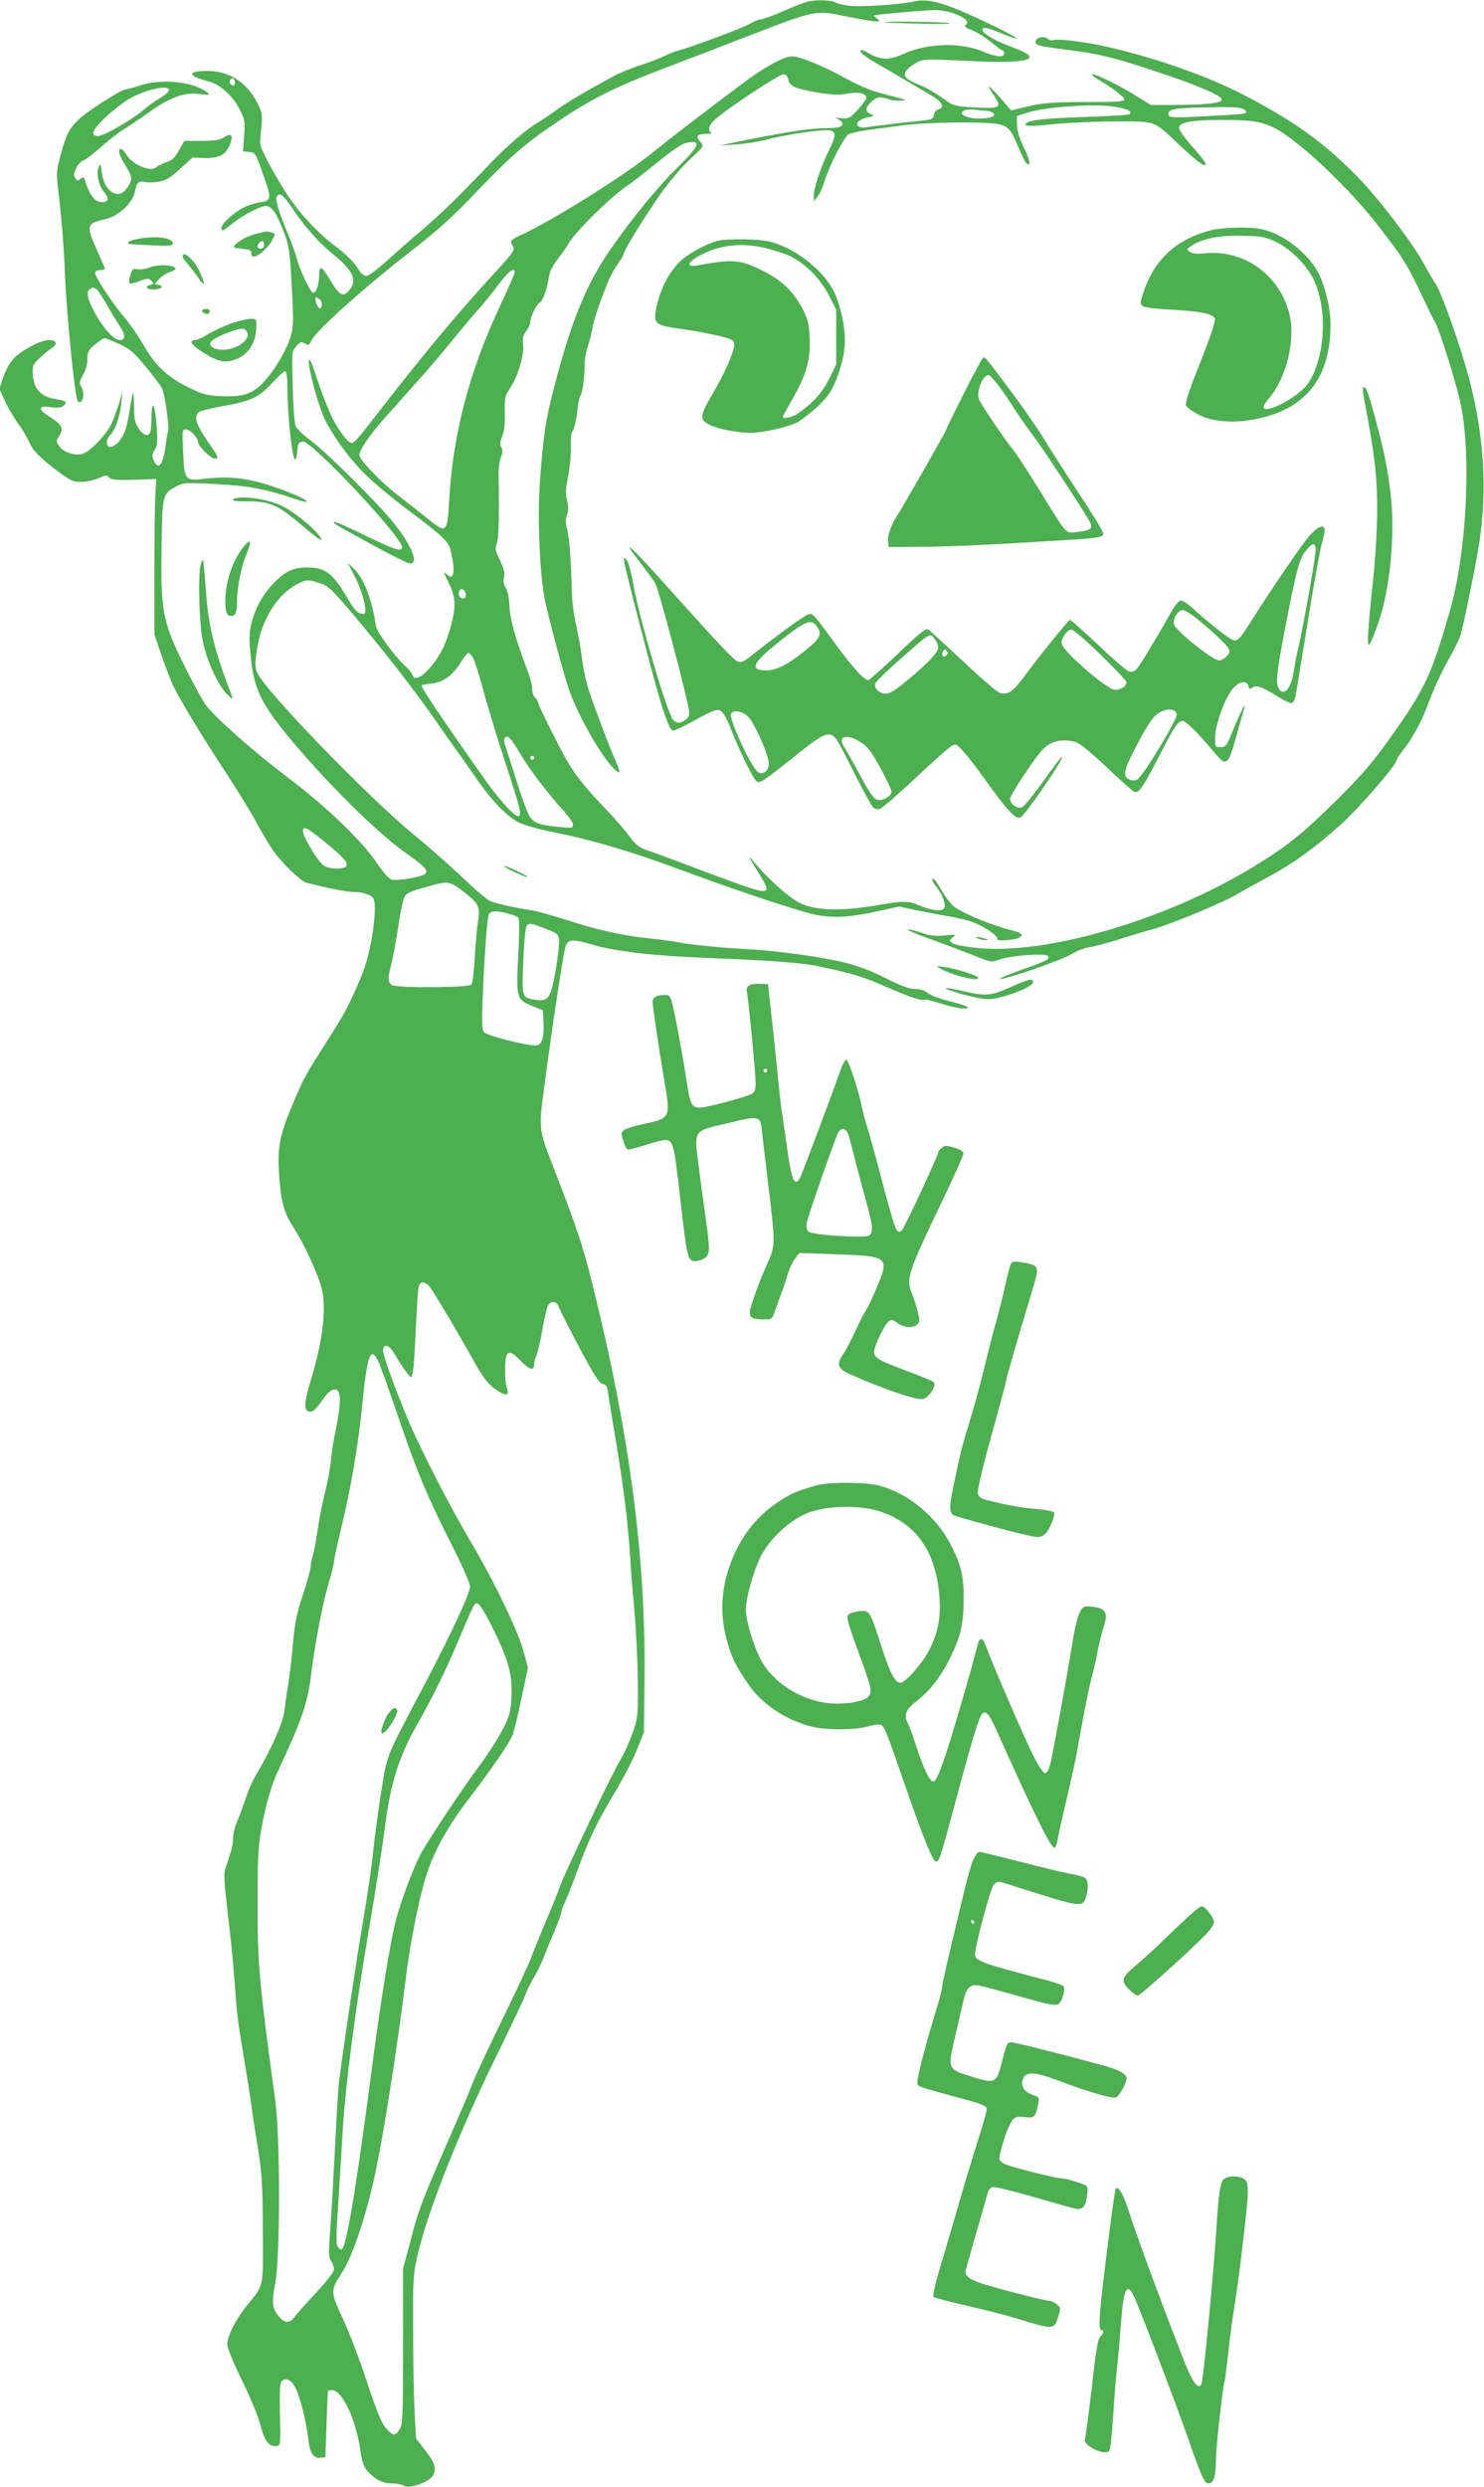 <?xml version="1.0" standalone="no"?>
<!DOCTYPE svg PUBLIC "-//W3C//DTD SVG 20010904//EN"
 "http://www.w3.org/TR/2001/REC-SVG-20010904/DTD/svg10.dtd">
<svg version="1.0" xmlns="http://www.w3.org/2000/svg"
 width="764pt" height="1280pt" viewBox="0 0 764 1280"
 preserveAspectRatio="xMidYMid meet">
<g transform="translate(0,1280) scale(0.1,-0.1)"
fill="#4caf50" stroke="none">
<path d="M4145 12788 c-16 -5 -71 -27 -121 -49 -50 -21 -99 -39 -109 -39 -10
0 -33 -10 -52 -21 -33 -21 -305 -122 -370 -139 -18 -4 -50 -17 -72 -28 -21
-11 -76 -32 -122 -47 -46 -14 -111 -41 -144 -59 -159 -87 -235 -132 -294 -175
-36 -25 -77 -53 -91 -61 -56 -32 -158 -119 -245 -210 -156 -164 -257 -263
-348 -340 -49 -41 -130 -112 -180 -157 -52 -48 -99 -83 -111 -83 -14 0 -30 15
-48 45 -16 26 -57 66 -100 99 -84 62 -165 144 -230 232 -63 85 -170 278 -169
306 0 13 3 53 7 89 5 58 3 71 -20 117 -55 109 -146 167 -260 167 -106 0 -100
-27 12 -55 57 -15 124 -77 158 -147 25 -49 26 -61 21 -133 l-6 -79 32 -3 c31
-3 33 -6 69 -108 48 -132 47 -143 -13 -151 -25 -4 -64 -16 -86 -28 -52 -26
-113 -83 -113 -105 0 -20 8 -16 65 30 48 38 137 84 163 84 32 0 57 -37 99
-149 21 -57 26 -94 35 -266 10 -176 9 -207 -5 -255 -20 -68 -78 -168 -135
-231 -58 -65 -106 -82 -219 -78 -82 4 -97 8 -176 47 -106 53 -168 111 -229
218 -26 44 -68 105 -93 135 -60 69 -155 212 -155 233 0 10 9 16 25 16 14 0 25
3 25 6 0 4 -18 46 -40 95 -58 128 -55 140 39 160 70 15 145 84 156 144 8 45
20 57 53 48 12 -3 43 -2 68 2 36 5 58 18 110 65 l65 59 64 -2 c76 -2 111 18
131 76 15 44 4 54 -33 30 -21 -14 -48 -18 -116 -18 l-88 0 -27 -48 c-21 -38
-36 -52 -66 -62 -21 -8 -43 -18 -49 -24 -29 -29 -123 9 -156 63 -24 38 -46 40
-35 3 3 -12 20 -43 36 -69 32 -51 31 -68 -3 -112 -44 -56 -113 -9 -125 86 -6
45 -8 49 -16 28 -13 -36 0 -96 29 -130 27 -33 23 -50 -12 -50 -37 0 -63 33
-89 114 -5 15 -9 16 -22 5 -13 -10 -17 -10 -25 2 -12 19 -11 25 6 59 8 16 24
32 36 35 11 4 50 34 86 66 36 33 92 76 125 97 33 20 79 51 101 67 129 94 198
121 286 111 52 -6 54 -5 37 9 -71 55 -231 72 -346 35 -34 -11 -67 -20 -73 -20
-23 0 -204 -117 -245 -158 -49 -48 -62 -76 -92 -188 -19 -69 -20 -88 -11 -164
18 -149 30 -301 36 -455 9 -204 51 -625 65 -639 25 -25 40 39 18 74 -11 17 -9
27 9 60 14 23 23 56 23 82 0 38 5 47 40 76 21 17 43 32 48 32 5 0 39 -13 75
-30 56 -25 75 -42 136 -116 39 -47 78 -98 85 -112 15 -30 39 -202 31 -223 -3
-8 -9 -45 -14 -82 -13 -96 -39 -120 -62 -61 -6 19 -5 31 8 50 13 20 15 41 10
114 -7 114 -26 155 -27 58 0 -36 -3 -73 -6 -82 -10 -26 -38 -17 -61 20 -19 29
-23 50 -23 111 0 42 -2 74 -4 72 -3 -3 -10 -36 -16 -74 -16 -105 -28 -141 -56
-175 -32 -37 -64 -40 -64 -7 0 13 9 32 19 41 25 23 50 96 56 166 l5 55 -15
-55 c-9 -30 -27 -79 -40 -108 -27 -59 -113 -149 -152 -158 -39 -10 -94 8 -116
37 -19 26 -19 28 -2 57 24 39 15 56 -45 94 -67 42 -67 62 0 53 34 -5 55 -3 65
5 24 20 18 27 -33 35 -82 12 -121 54 -124 136 -1 37 3 46 38 78 21 20 50 43
63 52 30 19 21 39 -18 39 -41 0 -145 -55 -183 -98 -18 -20 -42 -63 -52 -95
l-19 -58 28 -62 c16 -34 46 -86 67 -115 22 -29 47 -71 57 -95 21 -47 55 -82
154 -156 60 -45 74 -51 115 -51 26 0 66 9 89 19 37 17 43 18 55 4 10 -12 33
-15 128 -12 l115 4 -5 -75 c-3 -41 -5 -221 -5 -400 l0 -325 34 -100 c19 -55
44 -122 56 -150 29 -66 147 -262 277 -460 58 -88 127 -200 154 -250 26 -49 65
-115 86 -146 46 -68 147 -166 179 -173 13 -3 64 -15 112 -26 49 -11 106 -20
127 -20 44 0 91 -15 102 -33 21 -33 -4 -233 -43 -350 -26 -78 -90 -216 -131
-282 -58 -94 -75 -120 -126 -200 -28 -44 -62 -105 -75 -135 -112 -252 -122
-301 -108 -484 10 -121 26 -173 77 -251 50 -77 122 -233 140 -305 26 -102 6
-270 -57 -477 -35 -116 -36 -158 -2 -158 14 0 32 16 55 49 38 56 58 72 82 63
22 -9 21 -77 -4 -197 -11 -52 -23 -126 -26 -165 -4 -38 -17 -113 -31 -165 -13
-52 -30 -140 -38 -195 -8 -56 -19 -113 -24 -129 -6 -15 -11 -39 -11 -54 0 -15
-18 -81 -40 -147 -32 -96 -42 -145 -51 -245 -5 -69 -17 -163 -24 -210 -8 -47
-17 -112 -21 -145 -7 -60 -64 -190 -144 -326 -18 -29 -43 -85 -55 -124 -13
-38 -33 -92 -44 -118 -12 -27 -21 -65 -21 -85 0 -34 -6 -58 -36 -148 -15 -42
-15 -37 26 -394 5 -47 14 -148 20 -225 10 -146 12 -163 53 -410 14 -82 28
-175 32 -205 3 -30 18 -125 32 -210 22 -136 25 -188 26 -425 2 -303 7 -280
-79 -386 -60 -74 -104 -160 -104 -204 0 -17 32 -96 76 -185 43 -87 84 -188 95
-230 19 -80 45 -113 83 -108 20 3 21 7 17 163 -2 136 -1 163 12 174 22 18 50
0 71 -43 23 -48 53 -172 62 -248 8 -80 26 -110 62 -106 l27 3 6 170 c3 94 7
171 8 173 0 1 10 2 20 2 52 0 122 -147 145 -303 11 -73 18 -93 42 -118 40 -42
75 -59 124 -59 22 0 49 -5 59 -12 29 -18 130 18 150 53 19 35 10 66 -43 133
l-44 57 -7 122 c-4 67 -8 255 -8 417 -2 273 0 303 21 397 49 224 222 658 420
1058 65 132 127 263 137 290 11 28 29 66 41 85 13 19 34 62 48 95 13 33 40 99
60 146 20 47 36 92 36 100 0 8 7 28 16 44 8 17 36 86 61 154 61 170 106 263
197 415 43 71 94 170 114 220 l37 91 3 260 c8 636 -76 1276 -268 2046 -49 197
-79 287 -192 579 -88 226 -86 213 -54 451 41 312 96 670 107 707 13 39 33 41
134 12 125 -37 319 -59 605 -70 326 -13 485 -25 571 -44 179 -39 223 -53 334
-101 124 -55 192 -78 206 -69 4 2 42 -7 85 -21 42 -14 93 -25 113 -25 50 1 25
13 -79 40 -47 12 -94 30 -106 41 -13 12 -35 19 -61 19 -30 0 -71 15 -151 55
-70 36 -146 65 -208 80 -119 30 -349 62 -499 70 -138 7 -307 24 -360 35 -22 5
-87 14 -145 20 -145 15 -261 41 -425 93 -77 25 -160 48 -185 52 -100 15 -196
37 -223 51 -16 9 -79 63 -140 122 -62 59 -172 156 -246 216 -235 193 -770 745
-808 836 -10 23 -10 47 -2 106 23 167 109 303 223 355 35 15 43 16 90 2 57
-16 68 -27 211 -197 153 -183 302 -375 406 -526 56 -80 109 -156 120 -170 10
-14 44 -62 75 -107 83 -122 166 -208 228 -237 29 -14 113 -37 187 -51 182 -36
395 -99 629 -186 315 -117 647 -227 721 -239 88 -15 166 -10 306 20 l112 25
88 -19 c49 -10 125 -25 170 -32 45 -8 102 -21 125 -31 60 -23 130 -72 122 -85
-9 -15 103 -5 118 10 16 16 10 20 -68 41 -100 27 -244 89 -278 120 -15 14 -42
50 -58 78 -29 52 -48 73 -48 55 0 -5 9 -21 20 -35 34 -43 53 -97 40 -112 -14
-17 -68 -10 -129 16 -55 24 -81 24 -231 -2 -175 -29 -304 -25 -384 15 -56 28
-161 122 -235 211 -35 42 -29 29 34 -73 56 -91 44 -96 -103 -45 -64 23 -187
68 -272 101 -86 32 -179 67 -207 76 -42 14 -59 27 -94 74 -23 31 -77 93 -119
137 -146 154 -178 198 -265 371 -47 92 -85 173 -85 179 0 7 -7 18 -15 25 -8 7
-15 26 -15 44 0 17 -9 53 -19 81 -66 173 -94 274 -98 343 -2 44 -9 82 -19 97
-11 16 -14 34 -9 55 5 22 -1 44 -21 86 -24 49 -26 60 -16 87 10 29 13 147 9
347 -1 36 4 79 12 97 9 23 10 37 2 51 -8 15 -7 29 4 56 9 20 15 62 14 94 -2
104 0 115 25 151 40 59 75 171 69 224 -4 37 -1 51 16 73 11 15 21 35 21 44 0
28 28 88 48 102 19 13 40 74 49 139 3 21 21 56 44 85 21 27 46 63 55 79 28 53
200 225 285 286 34 24 92 68 128 97 139 112 170 133 205 139 70 11 56 -18 -66
-139 -122 -120 -318 -371 -400 -513 -86 -148 -151 -322 -223 -600 -47 -181
-57 -246 -76 -502 -12 -167 -2 -437 22 -578 14 -85 105 -422 134 -500 54 -142
167 -336 229 -394 32 -30 33 -17 2 51 -27 60 -85 213 -129 338 -16 47 -33 119
-38 160 -5 41 -13 95 -18 120 -28 132 -36 182 -37 255 -5 165 -13 269 -24 311
-9 32 -9 51 -1 75 8 22 8 43 0 74 -8 34 -7 60 6 124 9 45 15 112 14 150 -2 46
1 74 10 85 7 8 17 50 22 92 4 42 12 81 17 88 11 13 23 103 22 162 0 23 6 62
15 87 8 25 20 69 25 99 9 49 32 118 82 242 11 26 33 66 49 89 16 22 29 44 29
49 0 17 115 204 193 313 43 61 110 140 150 176 70 65 71 67 55 86 -29 31 -22
43 25 44 23 0 36 3 30 6 -21 8 -15 38 15 65 55 53 337 239 357 236 12 -2 21
-12 23 -26 5 -34 37 -49 150 -68 79 -13 114 -14 154 -6 56 11 98 2 98 -21 0
-8 -20 -36 -44 -62 -42 -45 -47 -47 -88 -43 -24 3 -35 3 -26 1 9 -2 22 -11 29
-19 20 -24 -6 -34 -93 -34 -71 0 -209 -22 -438 -69 l-95 -20 85 6 c47 3 117
14 155 24 80 22 252 49 308 49 53 0 56 -20 17 -99 -43 -86 -80 -196 -80 -235
l0 -31 20 25 c11 14 26 48 34 75 23 77 102 232 125 244 11 6 53 16 93 21 40 6
123 17 185 25 124 17 435 20 498 5 47 -11 61 -28 99 -120 15 -38 34 -75 42
-81 24 -20 17 17 -18 89 -21 43 -32 82 -32 111 l-1 44 60 19 c86 27 324 44
426 31 78 -10 111 -24 95 -40 -4 -5 -107 -11 -229 -15 -201 -6 -288 -16 -304
-32 -17 -17 19 -18 139 -5 73 7 216 14 318 14 214 0 197 6 319 -109 84 -79
129 -116 143 -116 15 0 -6 31 -71 104 -34 38 -61 77 -61 87 0 30 63 42 225 42
204 0 249 -15 388 -125 138 -110 313 -289 422 -432 50 -65 95 -125 100 -134 6
-9 22 -35 36 -57 14 -22 50 -92 79 -155 30 -63 59 -124 67 -135 21 -34 103
-292 130 -410 60 -266 35 -775 -53 -1080 -94 -328 -129 -403 -304 -648 -93
-131 -145 -192 -275 -321 -180 -178 -258 -241 -441 -352 -448 -271 -1062 -450
-1417 -412 -59 6 -115 17 -125 25 -16 12 -16 14 3 29 19 15 16 16 -40 10 -41
-4 -74 -2 -100 7 -22 8 -53 17 -70 21 -52 11 -5 -11 112 -53 59 -21 150 -56
202 -76 93 -38 93 -38 140 -22 62 21 236 33 246 17 10 -17 -3 -24 -139 -72
-66 -23 -114 -44 -108 -46 20 -6 321 98 367 127 25 16 66 32 91 36 25 3 93 22
152 40 59 19 139 43 177 53 97 27 349 132 432 179 37 22 109 61 158 88 133 71
238 147 376 270 92 82 289 309 289 333 0 5 14 27 31 48 54 68 101 156 139 261
21 56 62 146 93 200 30 54 60 114 66 133 17 57 80 366 98 485 39 262 24 531
-48 815 -41 163 -146 463 -178 509 -10 14 -38 62 -62 106 -59 108 -231 333
-337 442 -176 179 -321 284 -578 419 -186 98 -459 195 -709 252 -105 25 -258
44 -280 36 -8 -4 -22 -1 -30 6 -19 16 -59 9 -63 -12 -4 -21 8 -24 153 -43 177
-23 240 -38 455 -109 217 -71 350 -127 350 -149 0 -18 -87 -27 -250 -27 l-116
0 -74 46 c-91 57 -219 119 -227 111 -3 -4 9 -14 27 -24 63 -35 135 -89 138
-103 2 -13 -27 -15 -200 -15 -171 -1 -217 -4 -293 -22 l-90 -21 -27 32 c-98
112 -109 119 -52 31 31 -48 16 -55 -103 -48 -85 4 -114 9 -136 25 -76 53 -117
77 -169 98 -74 29 -79 56 -16 97 46 31 41 31 315 18 177 -9 283 -1 283 21 0
14 -19 25 -116 62 -77 29 -139 71 -125 85 8 8 32 2 88 -21 175 -72 64 -6 -159
94 -145 65 -218 82 -285 66 -60 -14 -240 -27 -313 -23 -30 1 -68 9 -84 17 -33
16 -117 17 -161 2z m770 -59 c57 -21 79 -44 55 -59 -8 -5 3 -13 32 -25 25 -9
69 -36 99 -61 30 -24 57 -44 61 -44 5 0 8 -7 8 -15 0 -22 -42 -19 -110 10
-114 48 -286 43 -405 -11 -74 -34 -121 -34 -179 0 -35 21 -46 23 -46 12 0 -8
35 -35 78 -59 42 -24 113 -66 157 -92 44 -26 104 -61 133 -78 54 -32 67 -61
33 -70 -11 -2 -21 -15 -23 -28 -3 -22 -9 -25 -73 -31 -91 -9 -243 -28 -275
-33 -14 -3 -31 -1 -39 4 -22 14 3 39 47 47 34 7 35 8 14 17 -29 13 -28 32 3
62 27 27 46 30 93 14 17 -6 43 -9 59 -7 l28 4 -30 8 c-16 4 -64 17 -106 28
-46 12 -117 42 -175 75 -115 63 -236 113 -277 113 -40 0 -145 -57 -252 -138
-198 -148 -394 -299 -465 -357 -140 -115 -520 -353 -677 -424 -56 -26 -60 -31
-41 -60 10 -17 -1 -33 -98 -138 -194 -211 -380 -435 -627 -755 -74 -96 -94
-118 -107 -118 -17 0 -60 55 -96 123 -19 37 -55 127 -79 200 -35 105 -44 124
-45 94 0 -40 39 -188 72 -272 33 -81 126 -214 213 -301 44 -44 145 -129 225
-188 180 -135 208 -161 219 -206 16 -64 21 -115 11 -130 -7 -12 -12 -11 -31 5
-19 17 -17 12 10 -42 38 -75 40 -127 10 -233 -25 -92 -60 -158 -114 -216 -44
-46 -72 -56 -82 -26 -3 9 -16 26 -29 37 -58 51 -154 181 -159 215 -19 132 -61
242 -111 291 l-34 33 41 -80 c40 -79 64 -184 41 -184 -28 0 -46 18 -82 80 -76
130 -115 160 -210 160 -68 0 -111 -20 -167 -77 -57 -57 -97 -128 -118 -208
-12 -47 -13 -79 -5 -166 13 -146 45 -227 139 -350 178 -231 493 -551 658 -667
104 -74 121 -93 100 -111 -18 -14 -140 -35 -169 -28 -16 4 -43 35 -81 90 -78
114 -258 287 -453 434 -175 132 -379 312 -426 377 -16 23 -66 113 -109 201
-111 223 -122 275 -117 605 3 274 4 278 75 317 36 19 47 20 203 12 167 -8 265
-27 413 -78 82 -29 71 -8 -15 27 -183 75 -302 96 -446 79 -112 -13 -112 -12
-119 137 -6 113 -5 116 15 116 21 0 62 -43 62 -66 0 -19 65 -84 84 -84 24 0
20 11 -23 71 -70 99 -86 144 -57 168 8 7 66 21 128 32 142 25 184 46 251 120
30 32 59 59 65 59 8 0 12 -33 12 -107 1 -118 22 -323 36 -344 6 -10 11 2 14
36 4 43 8 50 28 53 44 7 512 -491 512 -545 0 -25 -40 -12 -191 62 -84 41 -155
72 -158 69 -7 -7 -3 -9 202 -121 93 -51 178 -93 188 -93 46 0 10 89 -81 205
-82 103 -348 367 -433 430 -36 26 -70 60 -76 74 -5 14 -12 106 -14 204 -5 176
-5 178 18 205 21 24 26 25 44 15 18 -11 22 -10 35 16 27 52 257 259 477 431
178 139 244 198 380 341 167 175 252 248 416 357 186 125 305 182 638 307 77
29 223 85 325 125 367 141 354 139 519 105 68 -14 135 -25 149 -25 25 0 25 1
6 15 -10 8 -17 15 -14 16 11 4 258 26 307 27 32 1 74 -6 108 -19z m-3705 -355
c0 -16 -16 -19 -25 -4 -8 13 4 32 16 25 5 -4 9 -13 9 -21z m-340 -38 c0 -8
-21 -26 -46 -41 -26 -15 -63 -42 -83 -59 -54 -48 -206 -136 -236 -136 -44 0
-30 34 44 102 38 35 92 76 121 92 88 48 200 71 200 42z m5536 -100 c27 -20 14
-23 -141 -31 -238 -13 -250 -13 -250 10 0 25 43 31 236 33 103 2 140 -1 155
-12z m-1327 -6 c9 0 23 -5 31 -10 25 -16 -7 -30 -71 -30 -63 0 -105 22 -79 40
8 6 35 8 59 5 24 -3 51 -5 60 -5z m-3584 -487 c65 -100 144 -190 216 -248 108
-87 131 -138 86 -190 -30 -35 -49 -26 -92 45 -51 85 -61 89 -62 31 -1 -52 -18
-95 -34 -86 -16 10 -67 120 -80 171 -7 27 -27 83 -44 124 -45 106 -68 178 -61
195 11 28 33 15 71 -42z m1155 -344 c0 -7 -36 -89 -80 -183 -156 -333 -240
-660 -258 -998 -9 -162 -14 -166 -112 -86 -36 30 -99 79 -141 111 -91 68 -209
190 -209 216 0 26 56 106 137 197 37 42 111 124 163 183 53 58 133 153 180
211 47 58 107 130 135 160 27 30 74 88 103 128 49 65 82 90 82 61z m-2153 -87
c6 -4 29 -39 52 -78 22 -40 52 -89 66 -109 32 -48 33 -75 2 -75 -29 0 -73 46
-121 126 -43 73 -55 122 -35 135 17 11 21 11 36 1z m1153 -57 c14 -16 5 -54
-9 -39 -14 15 -23 54 -13 54 5 0 15 -7 22 -15z m748 -1513 c2 -14 -2 -22 -12
-22 -19 0 -29 17 -22 36 8 22 30 12 34 -14z m36 -324 c8 -13 33 -90 55 -173
22 -82 72 -246 110 -362 80 -244 90 -283 69 -283 -22 0 -99 85 -180 200 -186
263 -318 458 -318 472 0 3 22 8 50 10 61 6 110 41 152 109 16 27 34 49 39 49
5 0 15 -10 23 -22z m198 -425 c8 -10 32 -47 53 -83 42 -71 136 -193 214 -280
28 -30 51 -64 51 -74 0 -17 -6 -18 -67 -12 -112 10 -140 22 -162 65 -11 21
-40 103 -65 182 -24 79 -49 155 -54 169 -16 45 2 65 30 33z m118 -93 c0 -5 -4
-10 -10 -10 -5 0 -10 5 -10 10 0 6 5 10 10 10 6 0 10 -4 10 -10z m-1086 -426
c102 -84 127 -110 120 -129 -8 -19 -78 -20 -114 -2 -27 13 -110 149 -110 179
0 30 18 21 104 -48z m715 -257 c87 -67 94 -81 82 -158 -6 -35 -13 -120 -17
-189 -4 -69 -11 -131 -17 -137 -12 -16 -378 -18 -408 -3 -23 13 -24 37 -4 110
8 30 24 118 36 195 13 89 26 146 36 157 14 16 40 26 153 56 62 17 83 13 139
-31z m236 -118 c25 -6 49 -16 54 -23 5 -7 5 -81 -1 -193 -11 -220 -9 -227 72
-260 l55 -22 3 -64 c4 -80 -9 -117 -41 -117 -54 0 -252 51 -265 68 -11 13 -12
51 -7 177 8 208 23 407 31 428 7 20 37 22 99 6z m205 -83 c49 -19 55 -24 58
-53 2 -18 -6 -88 -17 -155 -25 -144 -38 -164 -105 -153 -70 11 -70 9 -62 199
4 101 11 175 18 183 12 15 23 13 108 -21z m-597 -1853 c54 -85 153 -254 200
-338 62 -114 89 -149 137 -181 45 -30 64 -25 50 12 -11 28 -13 127 -4 162 9
33 29 27 78 -24 45 -46 66 -50 66 -13 0 11 5 29 11 41 6 11 20 70 30 130 11
61 24 119 30 129 14 26 46 24 54 -3 4 -13 52 -107 106 -210 79 -148 104 -187
122 -190 18 -2 23 -11 28 -48 3 -25 22 -142 42 -260 37 -219 61 -415 72 -595
3 -55 13 -179 22 -275 8 -96 16 -256 17 -355 1 -171 0 -184 -26 -260 -15 -44
-44 -107 -63 -140 -45 -73 -298 -604 -315 -660 -7 -22 -40 -103 -73 -180 -32
-77 -67 -162 -77 -190 -10 -27 -75 -167 -145 -310 -70 -143 -138 -289 -152
-325 -13 -36 -53 -130 -88 -210 -177 -405 -187 -431 -232 -603 l-38 -142 0
-400 c0 -367 -2 -403 -18 -428 -23 -35 -33 -34 -69 6 -23 24 -46 82 -98 237
-37 113 -93 260 -125 328 -65 141 -65 144 -3 239 57 89 132 317 178 548 43
212 113 663 151 980 14 118 55 339 85 451 38 149 114 296 233 451 122 160 209
286 229 333 8 19 29 105 47 191 l33 157 -24 88 c-29 106 -156 368 -279 574
-101 171 -262 486 -317 620 -77 187 -129 333 -126 354 4 31 30 26 53 -12 51
-84 81 -126 91 -129 7 -3 13 37 18 119 14 276 17 324 22 346 7 35 40 28 67
-15z m-278 -363 c9 -17 47 -122 85 -233 120 -352 160 -449 314 -754 42 -84 76
-164 76 -177 0 -36 -101 -252 -242 -519 -198 -376 -183 -338 -217 -547 -16
-102 -34 -237 -40 -301 -6 -64 -31 -235 -56 -380 -36 -214 -86 -548 -120 -804
-3 -22 -12 -170 -20 -330 -8 -159 -19 -352 -25 -429 -9 -120 -9 -142 5 -162 8
-13 15 -32 15 -43 0 -11 -40 -63 -91 -118 -51 -54 -101 -110 -112 -126 -25
-33 -47 -34 -75 -5 -41 44 -45 74 -25 178 26 139 26 743 0 940 -84 619 -92
709 -91 1030 0 206 4 286 18 360 24 135 53 234 91 315 116 248 148 339 165
475 19 158 60 374 90 476 17 56 30 110 30 120 0 11 18 93 40 184 48 200 84
413 105 620 25 256 42 303 80 230z m581 -1357 c86 -171 108 -244 108 -348 -1
-60 -6 -105 -18 -135 -23 -61 -87 -167 -165 -270 -72 -97 -236 -344 -280 -422
-36 -64 -93 -212 -127 -328 -30 -102 -80 -405 -129 -780 -68 -524 -119 -847
-145 -916 -10 -25 -12 -26 -27 -11 -14 14 -14 37 1 269 9 139 18 294 21 343
15 234 61 592 130 1000 42 245 72 442 90 575 25 199 71 343 154 490 84 147
149 279 209 420 95 224 93 221 111 218 9 -2 39 -49 67 -105z"/>
<path d="M4555 12685 c6 -2 91 -5 190 -7 99 -3 162 -1 140 3 -38 7 -351 11
-330 4z"/>
<path d="M1200 10230 c-10 -7 13 -10 75 -10 115 0 159 -20 280 -124 92 -79
122 -96 85 -48 -35 44 -127 117 -183 146 -77 39 -221 59 -257 36z"/>
<path d="M1257 9990 c-57 -67 -97 -183 -97 -282 0 -58 7 -78 30 -78 22 0 30
19 30 71 0 71 21 182 47 242 30 72 26 90 -10 47z"/>
<path d="M1033 9894 c-14 -52 -8 -303 11 -394 20 -100 81 -232 127 -275 25
-23 30 -26 24 -10 -91 236 -122 359 -135 547 -6 84 -13 154 -15 156 -2 3 -8
-9 -12 -24z"/>
<path d="M2001 3984 c-21 -27 -44 -94 -36 -103 15 -14 91 101 79 121 -9 14
-22 9 -43 -18z"/>
<path d="M6230 11614 c-179 -48 -289 -152 -345 -323 -16 -50 -16 -55 -2 -66 9
-7 71 -15 140 -18 155 -8 224 -22 232 -47 4 -12 -26 -99 -76 -226 -62 -155
-80 -211 -72 -223 5 -9 33 -29 62 -44 62 -34 161 -45 265 -29 279 44 415 205
416 493 0 94 -37 232 -80 294 -65 95 -173 172 -272 195 -62 14 -204 11 -268
-6z m337 -58 c76 -35 163 -122 198 -199 71 -154 57 -398 -30 -529 -28 -42
-112 -101 -177 -124 -60 -21 -69 -4 -25 46 89 104 137 297 106 430 -45 197
-227 333 -424 317 -52 -5 -77 -3 -90 7 -17 13 -17 14 9 31 56 37 144 55 261
52 97 -2 117 -5 172 -31z"/>
<path d="M1327 11599 c-45 -11 -89 -32 -113 -56 -17 -17 -16 -18 32 -23 39 -4
49 -9 48 -22 -4 -48 75 5 111 73 13 25 13 27 -8 33 -12 3 -24 5 -27 5 -3 -1
-22 -5 -43 -10z m33 -59 c0 -19 -20 -27 -33 -13 -8 7 11 33 24 33 5 0 9 -9 9
-20z"/>
<path d="M707 11570 c-36 -7 -55 -16 -46 -24 2 -2 55 -6 117 -8 90 -5 112 -3
112 8 0 31 -87 43 -183 24z"/>
<path d="M3695 11561 c-54 -14 -142 -60 -187 -100 -64 -57 -117 -162 -133
-267 -9 -58 7 -69 112 -84 102 -14 214 -36 261 -51 24 -8 32 -16 32 -33 0 -36
-54 -159 -116 -261 -61 -104 -63 -125 -13 -150 49 -26 178 -48 241 -41 85 9
189 36 223 59 68 46 130 104 157 147 43 67 78 189 78 269 0 83 -31 209 -66
268 -61 105 -196 207 -318 239 -53 14 -220 17 -271 5z m221 -32 c32 -6 90 -23
128 -37 89 -34 176 -118 226 -217 l35 -69 0 -141 0 -141 -37 -75 c-36 -72 -85
-126 -167 -181 -24 -16 -71 -25 -71 -13 0 3 23 44 50 92 71 123 93 201 88 311
-2 73 -8 97 -33 146 -48 94 -106 151 -205 201 -120 60 -153 63 -342 29 -56
-10 -50 16 11 49 96 53 200 68 317 46z"/>
<path d="M940 11480 c0 -5 13 -24 29 -42 16 -18 40 -51 55 -72 32 -48 34 -28
2 40 -27 58 -86 109 -86 74z"/>
<path d="M775 11425 c-22 -9 -52 -13 -67 -11 -24 5 -28 1 -37 -31 -6 -20 -8
-39 -5 -42 2 -3 26 3 51 12 42 16 48 16 62 2 14 -14 14 -16 -6 -21 -30 -8 -19
-24 15 -24 40 0 60 16 31 23 l-23 6 23 25 c13 14 39 31 58 37 19 6 31 15 26
20 -17 17 -88 19 -128 4z"/>
<path d="M1040 11201 c0 -11 26 -22 34 -14 12 12 5 23 -14 23 -11 0 -20 -4
-20 -9z"/>
<path d="M1189 11135 c-36 -13 -88 -37 -116 -54 -28 -17 -57 -31 -66 -31 -32
0 -26 -20 15 -48 95 -65 136 -75 199 -48 63 26 99 89 99 174 0 30 -2 32 -32
31 -18 -1 -63 -11 -99 -24z m80 -39 c30 -36 -45 -96 -120 -96 -47 0 -77 19
-64 40 8 14 61 40 110 56 53 17 60 17 74 0z"/>
<path d="M4962 10775 c-51 -101 -92 -186 -92 -189 0 -6 -225 -400 -249 -436
-31 -45 -53 -106 -49 -136 l3 -29 165 1 c153 1 339 9 735 34 184 11 205 15
205 35 0 9 -56 101 -125 205 -69 105 -154 237 -189 295 -36 57 -111 165 -168
240 -130 173 -124 165 -135 165 -5 0 -50 -83 -101 -185z m177 43 c22 -29 57
-80 78 -114 21 -33 64 -96 97 -139 50 -66 243 -358 295 -447 21 -36 8 -48 -61
-55 -65 -7 -48 -26 -195 212 -58 94 -119 188 -137 210 -50 62 -166 234 -176
260 -15 40 19 125 50 125 5 0 27 -24 49 -52z"/>
<path d="M7018 10805 c-3 -3 -1 -27 4 -53 54 -284 68 -399 68 -566 0 -103 -8
-245 -19 -352 -11 -98 -23 -222 -26 -274 -7 -109 -1 -106 46 20 68 188 96 492
64 714 -17 125 -33 196 -81 376 -33 120 -44 147 -56 135z"/>
<path d="M6737 10038 c-42 -51 -187 -263 -296 -435 -64 -101 -72 -108 -103
-92 -27 14 -134 100 -197 158 -24 23 -52 41 -61 41 -10 0 -30 -24 -51 -61 -82
-145 -161 -275 -178 -293 -12 -12 -26 -16 -40 -11 -11 3 -82 64 -157 136 -76
71 -141 129 -145 129 -8 0 -161 -189 -244 -302 -51 -68 -77 -85 -117 -74 -13
3 -97 75 -188 161 -91 85 -172 160 -181 165 -13 8 -44 -17 -157 -125 -78 -74
-146 -135 -151 -135 -22 0 -77 60 -161 174 -131 178 -123 170 -151 163 -20 -6
-148 -98 -302 -220 -24 -19 -43 -27 -55 -23 -24 8 -89 77 -351 369 -201 226
-269 287 -155 142 32 -42 67 -89 77 -106 17 -25 161 -571 174 -655 4 -25 0
-35 -18 -48 -29 -20 -43 -20 -63 -1 -30 30 -172 513 -205 695 -11 65 -27 120
-35 129 -22 21 -21 17 28 -179 135 -533 185 -700 212 -700 7 0 49 19 91 43
125 68 141 74 162 51 10 -10 29 -46 41 -79 41 -106 116 -260 133 -274 19 -15
28 -9 230 152 122 98 152 107 185 60 11 -16 54 -98 96 -183 43 -85 84 -160 92
-166 8 -7 23 -10 34 -7 10 3 91 73 180 156 89 84 173 159 187 167 24 14 26 13
64 -29 22 -24 64 -78 94 -120 133 -186 172 -228 198 -218 23 9 225 303 215
312 -3 3 -46 -53 -96 -124 -50 -71 -101 -132 -112 -136 -25 -8 -60 19 -60 45
0 17 125 207 163 248 45 49 103 63 175 43 20 -6 80 -54 158 -128 69 -65 133
-122 142 -127 23 -13 47 22 132 188 79 153 95 176 119 176 16 0 81 -64 159
-158 68 -82 74 -77 122 98 18 62 34 120 37 129 12 40 -25 -33 -58 -114 -34
-84 -38 -90 -65 -90 -29 0 -29 1 -28 55 2 68 54 207 94 250 33 35 69 40 77 10
4 -16 8 -18 19 -9 20 16 55 4 126 -42 34 -22 69 -38 77 -37 10 2 19 20 23 48
4 25 33 198 63 384 30 187 62 362 70 390 8 27 15 58 15 68 0 34 -38 19 -83
-34z m37 -55 c6 -14 -66 -423 -95 -538 -5 -22 -14 -69 -19 -104 -15 -93 -58
-133 -81 -74 -12 32 0 116 62 427 40 199 54 242 92 284 24 26 33 28 41 5z
m-597 -379 c105 -88 153 -137 153 -156 0 -10 -12 -25 -26 -35 -25 -16 -28 -16
-60 2 -69 41 -194 148 -200 171 -8 30 20 74 46 74 11 0 50 -25 87 -56z m-1973
-26 c30 -42 20 -62 -56 -124 -93 -75 -150 -104 -204 -104 -84 0 -71 36 49 133
149 121 183 136 211 95z m1460 -145 c72 -70 133 -134 135 -142 4 -19 -26 -41
-59 -41 -39 0 -262 192 -274 236 -7 24 27 74 51 74 9 0 75 -57 147 -127z
m-850 75 c9 -12 16 -30 16 -40 0 -25 -48 -77 -152 -163 -64 -54 -96 -75 -117
-75 -33 0 -64 30 -55 53 3 9 54 58 112 110 176 156 170 153 196 115z m58 -80
c-15 -15 -26 -4 -18 18 5 13 9 15 18 6 9 -9 9 -15 0 -24z m1186 -304 c4 -27
-176 -323 -204 -336 -15 -7 -28 -6 -44 2 -33 17 -23 54 53 195 45 85 73 127
98 143 42 29 93 27 97 -4z m-2211 -8 c36 -30 116 -212 111 -252 -4 -34 -31
-53 -55 -38 -32 19 -150 271 -140 299 9 23 52 18 84 -9z m583 -135 c37 -23 55
-46 103 -134 31 -58 57 -112 57 -121 0 -23 -46 -49 -73 -42 -18 4 -40 35 -87
123 -35 65 -72 130 -82 145 -40 58 8 76 82 29z"/>
<path d="M2595 8341 c6 -5 37 -22 70 -36 33 -15 56 -22 50 -16 -5 5 -37 22
-70 36 -33 15 -55 22 -50 16z"/>
<path d="M5035 7970 c11 -5 29 -8 40 -8 16 0 15 2 -5 8 -34 11 -60 11 -35 0z"/>
<path d="M4840 7816 c65 -37 211 -72 195 -46 -7 12 -115 45 -175 54 -43 6 -44
6 -20 -8z"/>
<path d="M5200 7719 c-95 -43 -125 -46 -225 -23 -123 29 -143 25 -40 -7 55
-16 123 -31 150 -31 63 -1 228 59 233 85 5 25 -21 20 -118 -24z"/>
<path d="M3857 7729 c-11 -6 -15 -18 -12 -32 8 -36 45 -417 45 -469 0 -36 -4
-50 -19 -57 -33 -18 -233 -71 -267 -71 -43 0 -51 15 -70 142 -18 120 -60 347
-75 401 -8 29 -15 37 -32 37 -46 0 -67 -12 -67 -36 0 -25 29 -219 61 -410 32
-187 31 -190 -112 -219 -42 -9 -84 -22 -95 -29 -16 -12 -17 -18 -6 -54 7 -23
17 -44 22 -47 5 -3 52 9 105 26 108 34 118 32 134 -30 6 -20 21 -139 35 -266
32 -282 37 -305 74 -305 15 0 38 7 50 16 28 19 28 43 3 222 -11 75 -27 195
-36 266 -21 168 -22 165 122 199 201 48 197 49 206 -38 3 -27 17 -149 32 -270
36 -296 36 -317 3 -390 -51 -114 -98 -243 -98 -268 0 -29 16 -37 73 -37 42 0
42 0 60 53 10 28 24 68 32 87 7 19 21 60 30 91 9 31 27 68 39 84 l22 27 198
-7 c265 -10 267 -13 194 -185 -17 -41 -39 -86 -48 -100 -10 -14 -36 -64 -58
-113 -22 -48 -50 -100 -61 -116 -37 -52 -29 -75 37 -104 171 -75 321 -127 369
-127 30 0 78 69 60 87 -6 6 -68 32 -136 57 -145 54 -171 68 -171 99 0 28 52
138 74 156 15 12 21 11 46 -7 34 -25 82 -29 103 -7 13 13 13 21 1 69 -8 29
-21 70 -29 89 -32 76 -20 111 159 483 58 121 106 228 106 237 0 11 -16 21 -47
31 -42 12 -50 12 -65 -2 -10 -8 -18 -19 -18 -23 0 -16 -172 -384 -186 -399
-12 -12 -16 -12 -28 0 -8 8 -41 122 -75 252 -34 131 -69 257 -77 280 -8 24
-19 66 -25 93 -17 89 -72 256 -83 252 -6 -2 -20 -28 -30 -58 -40 -113 -197
-533 -207 -550 -28 -53 -46 -8 -69 169 -11 81 -22 156 -25 168 -2 12 -9 70
-15 130 -6 60 -20 204 -33 319 l-23 210 -39 2 c-22 2 -48 -2 -58 -8z m93 -439
c0 -5 -4 -10 -10 -10 -5 0 -10 5 -10 10 0 6 5 10 10 10 6 0 10 -4 10 -10z
m419 -332 c5 -18 22 -80 36 -138 15 -58 40 -152 56 -209 34 -121 36 -157 11
-170 -25 -13 -288 3 -308 20 -12 9 -14 23 -10 49 5 29 114 343 157 453 16 38
45 35 58 -5z"/>
<path d="M5201 6287 c-5 -13 -19 -67 -30 -120 -12 -53 -33 -136 -47 -184 -14
-49 -40 -152 -59 -231 -19 -78 -51 -195 -71 -260 -39 -125 -50 -168 -84 -332
-26 -126 -24 -152 10 -162 198 -58 390 -107 421 -108 14 0 33 8 42 18 22 24
49 91 44 107 -3 7 -37 15 -89 19 -76 6 -163 22 -260 47 -27 7 -39 16 -44 33
-3 15 23 129 70 298 42 150 76 279 76 285 0 10 51 185 145 499 26 87 20 96
-68 108 -43 7 -48 5 -56 -17z"/>
<path d="M4200 5155 c-104 -30 -128 -41 -196 -86 -121 -81 -206 -197 -254
-347 -38 -116 -41 -237 -10 -356 25 -93 45 -136 113 -234 70 -102 189 -182
324 -217 74 -19 225 -19 289 0 27 8 56 12 65 10 22 -7 28 -22 131 -320 97
-278 140 -385 158 -385 15 0 22 23 91 278 87 326 128 465 144 481 20 21 36 3
72 -76 193 -430 278 -604 300 -611 6 -2 14 15 18 40 4 24 24 117 46 208 22 91
49 215 59 275 33 184 58 311 74 367 8 29 20 81 26 116 6 34 20 90 30 123 28
86 14 106 -75 112 -25 2 -33 -3 -47 -33 -9 -19 -24 -75 -32 -125 -35 -215
-108 -614 -119 -655 -8 -27 -18 -45 -27 -45 -9 0 -35 40 -63 95 -46 92 -216
486 -241 558 -18 50 -33 50 -45 0 -25 -102 -126 -450 -165 -566 -30 -87 -48
-128 -59 -130 -19 -4 -48 55 -92 188 -15 47 -34 98 -42 114 -21 41 -10 68 44
110 72 56 129 130 178 231 52 107 66 172 66 297 0 121 -12 173 -67 280 -75
145 -220 264 -369 303 -73 19 -262 19 -325 0z m336 -135 c186 -64 285 -210
301 -445 7 -106 -10 -185 -58 -276 -35 -64 -119 -159 -143 -159 -28 0 -54 50
-97 183 -55 174 -62 187 -99 187 -16 0 -41 -5 -55 -10 -33 -12 -31 -23 30
-189 71 -194 77 -217 57 -241 -24 -30 -142 -46 -228 -32 -140 23 -270 111
-328 222 -39 74 -76 200 -76 260 0 53 36 185 70 257 48 104 165 211 265 243
104 34 262 34 361 0z"/>
<path d="M5010 3228 c-10 -24 -29 -90 -43 -148 -14 -58 -46 -191 -71 -296 -25
-105 -46 -200 -46 -211 0 -11 -14 -65 -31 -119 -60 -196 -102 -362 -96 -379 5
-13 26 -20 212 -70 132 -36 145 -42 145 -61 0 -9 -22 -87 -50 -173 -27 -86
-70 -228 -95 -316 -25 -88 -67 -229 -92 -313 -28 -92 -42 -157 -37 -162 5 -5
81 -25 169 -45 88 -20 203 -49 255 -65 199 -61 197 -61 219 12 12 39 12 43 -9
60 -12 10 -30 18 -40 18 -20 0 -213 49 -325 82 -38 11 -79 29 -90 39 -17 16
-18 24 -8 56 5 21 31 108 55 193 25 85 48 167 52 182 3 15 14 29 25 33 10 3
106 -20 212 -51 107 -31 206 -59 220 -61 33 -6 50 15 56 72 5 40 3 45 -18 53
-51 20 -96 32 -117 32 -25 0 -244 55 -284 71 -15 6 -29 17 -32 25 -6 15 28
132 52 179 21 41 31 46 79 40 47 -7 56 2 68 67 7 35 5 36 -30 48 -45 15 -63
49 -47 85 17 36 61 33 186 -14 150 -57 272 -92 291 -85 17 7 55 74 55 98 0 23
-40 45 -117 66 -243 66 -459 120 -478 120 -19 0 -24 -10 -43 -86 -32 -129 -33
-130 -169 -88 -112 35 -114 39 -80 186 15 62 34 146 43 186 11 53 22 77 38 87
25 17 13 19 299 -61 104 -29 142 -36 155 -28 21 13 40 80 26 94 -5 5 -43 18
-84 29 -338 88 -370 100 -370 133 0 45 79 340 96 359 11 13 25 17 38 13 12 -3
98 -30 192 -60 203 -64 228 -67 243 -23 17 49 14 97 -6 107 -10 5 -47 15 -83
21 -36 7 -151 35 -256 62 -105 27 -196 49 -203 49 -7 0 -20 -19 -31 -42z m5
-318 c3 -5 1 -10 -4 -10 -6 0 -11 5 -11 10 0 6 2 10 4 10 3 0 8 -4 11 -10z"/>
<path d="M6120 2939 c-30 -28 -91 -85 -135 -128 -44 -43 -106 -99 -137 -125
-74 -62 -79 -79 -37 -122 18 -19 39 -34 46 -34 13 0 257 220 351 315 23 24 42
53 42 64 0 22 -46 81 -63 81 -7 0 -37 -23 -67 -51z"/>
<path d="M6298 1583 c-17 -19 -25 -77 -37 -273 -16 -242 -67 -766 -76 -781
-19 -29 -48 14 -99 146 -121 312 -230 607 -282 767 -24 72 -47 108 -60 95 -7
-7 -72 -522 -81 -639 -4 -64 -3 -88 6 -88 16 0 14 -21 -4 -34 -12 -9 -23 -71
-44 -261 -16 -138 -32 -257 -35 -266 -14 -33 99 -88 125 -62 5 5 14 83 19 174
6 90 15 202 20 249 6 47 15 147 20 222 14 193 31 229 70 146 28 -60 213 -545
270 -708 77 -220 90 -250 112 -250 26 0 38 38 38 123 0 64 34 368 45 407 3 8
11 78 20 155 8 77 22 178 30 225 22 132 67 508 69 578 1 52 -2 66 -18 78 -28
20 -89 18 -108 -3z"/>
</g>
</svg>
